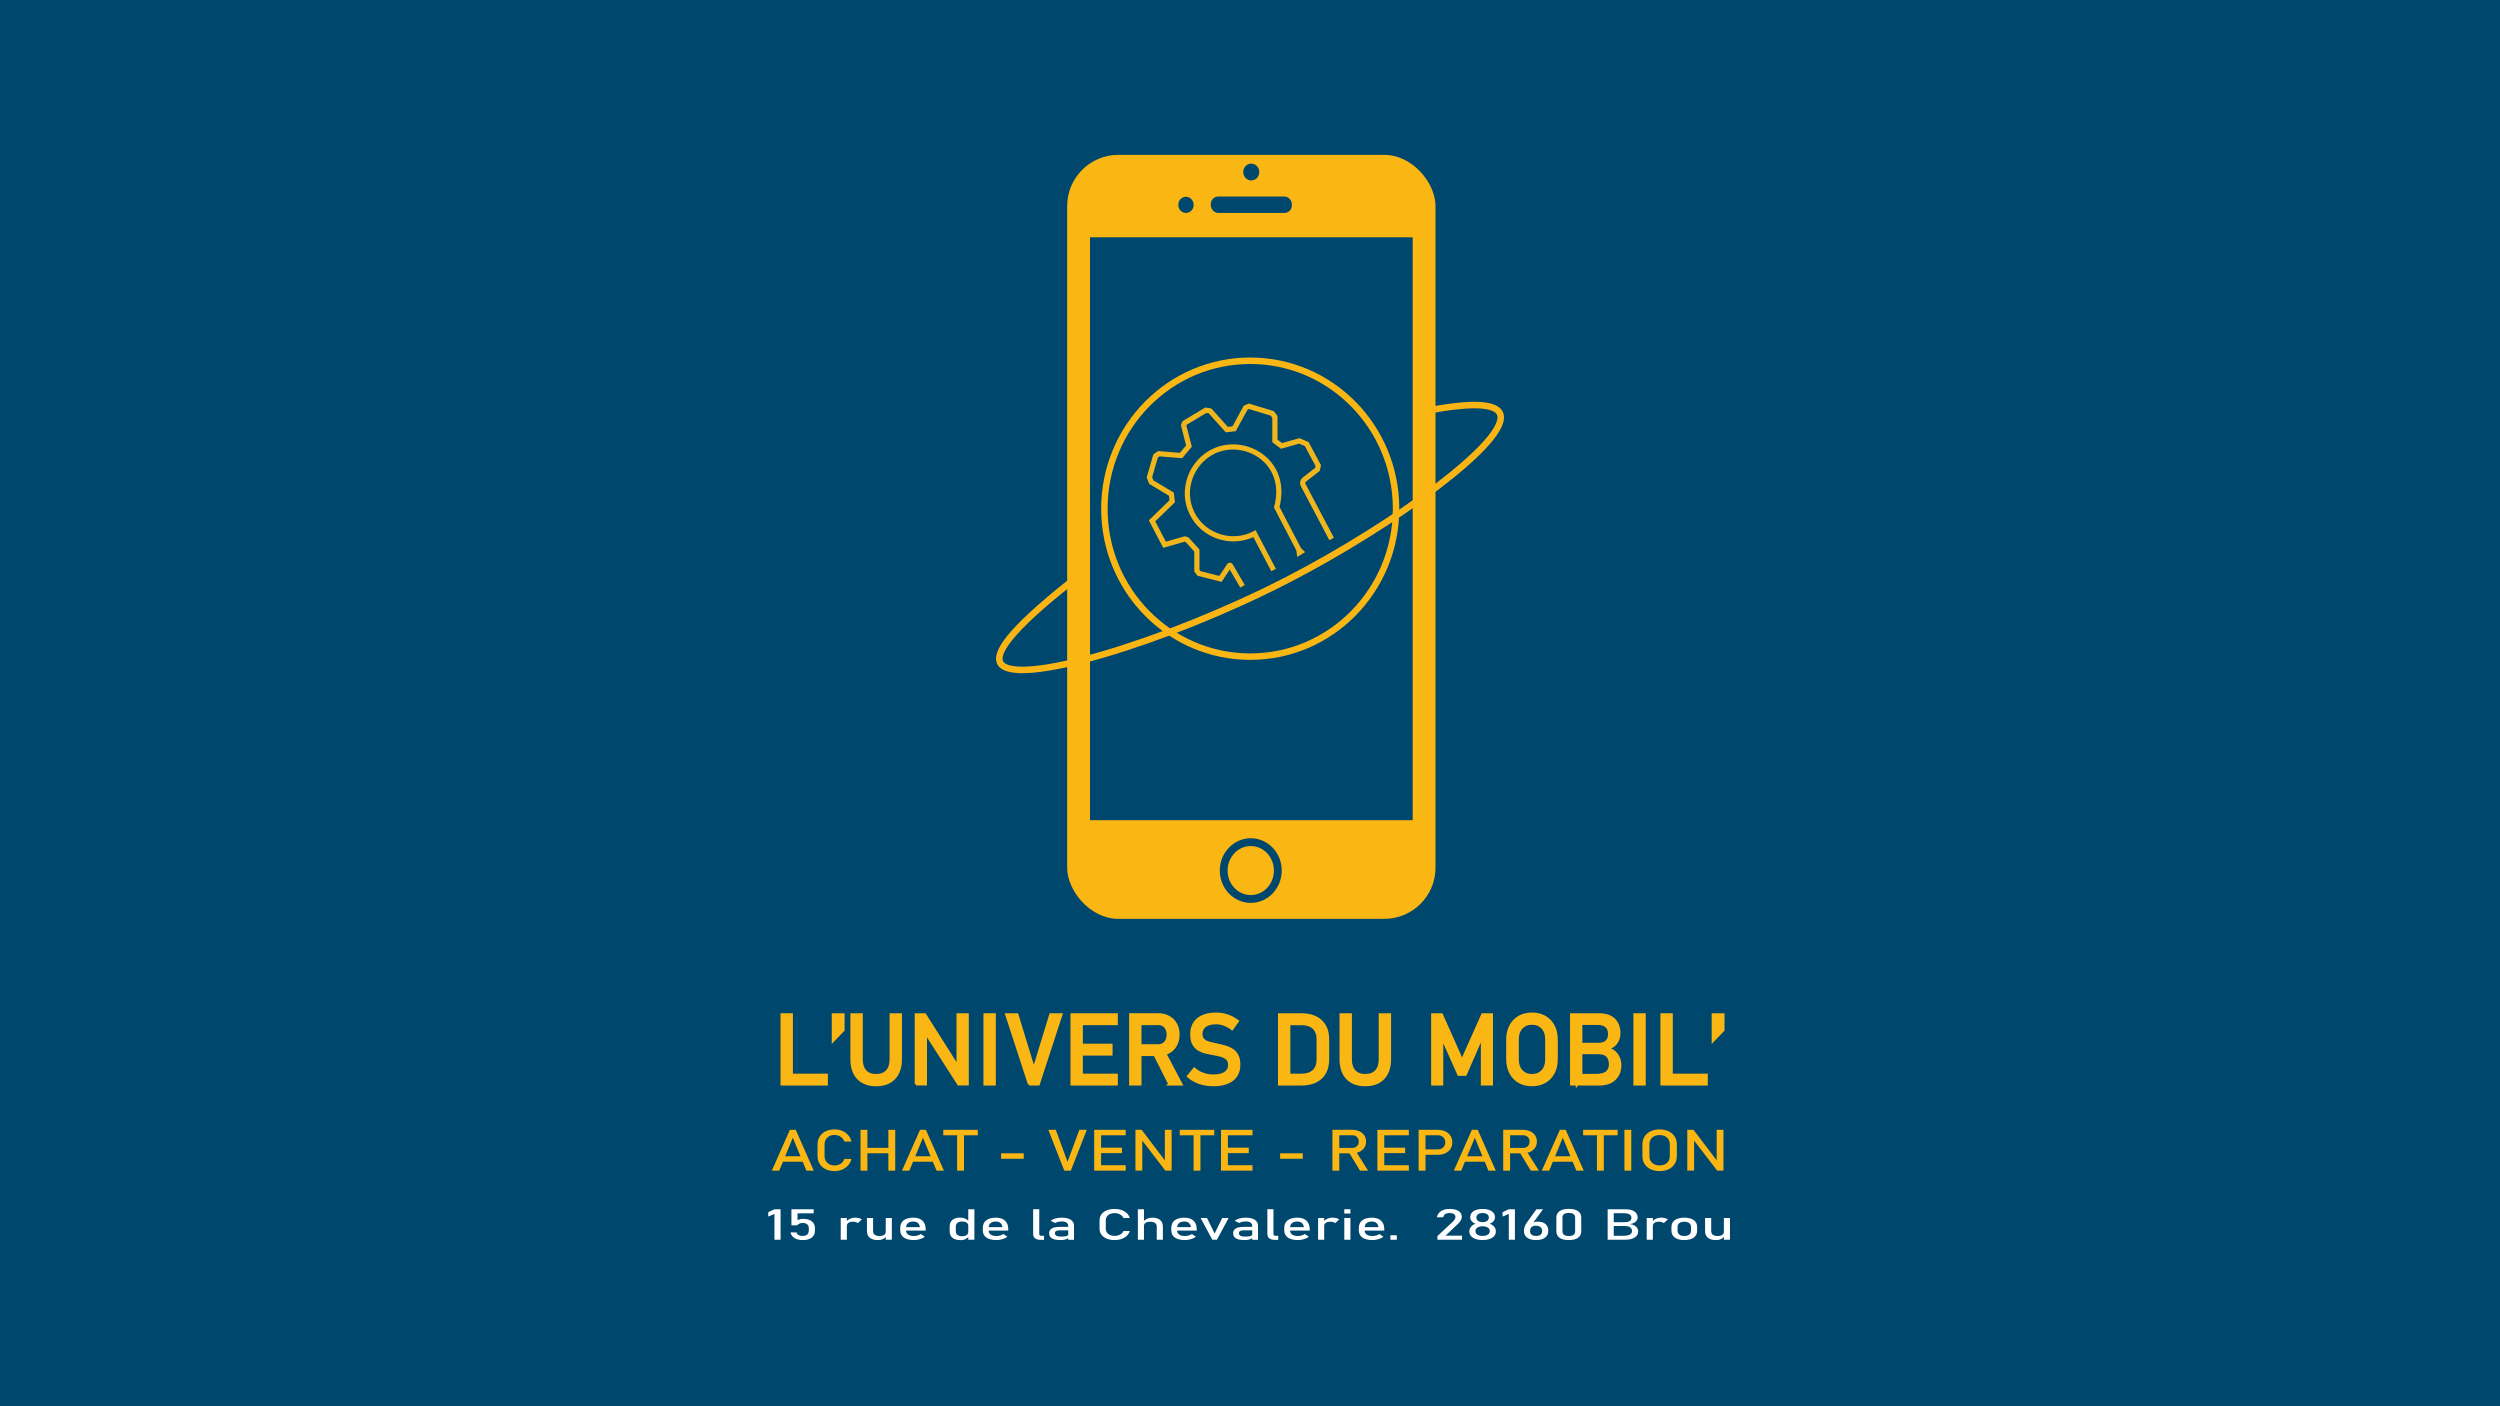 <svg xmlns="http://www.w3.org/2000/svg" id="Bleu_All_vertical" viewBox="0 0 1920 1080"><defs><style>.cls-1{stroke:#00476e;stroke-width:6px;}.cls-1,.cls-2,.cls-3,.cls-4,.cls-5{stroke-miterlimit:10;}.cls-1,.cls-2,.cls-3,.cls-5{fill:none;}.cls-6{fill:#fff;}.cls-2{stroke:#f0b61c;stroke-width:4px;}.cls-7{fill:#00476e;}.cls-3{stroke:#fab515;stroke-width:5px;}.cls-4{stroke-width:2px;}.cls-4,.cls-8{fill:#fab612;}.cls-4,.cls-5{stroke:#fab612;}.cls-5{stroke-width:4.96px;}</style></defs><rect class="cls-7" width="1920" height="1080"></rect><path class="cls-4" d="M600.44,832.7v-53.52h7.51v53.52h-7.51ZM604.19,832.7v-7.14h30.62v7.14h-30.62Z"></path><path class="cls-4" d="M639.78,799.28v-20.1h7.88v11.93l-7.88,8.17Z"></path><path class="cls-4" d="M672.87,833.25c-5.96,0-10.58-1.74-13.86-5.21-3.28-3.47-4.91-8.37-4.91-14.7v-34.16h7.51v34.41c0,3.9.98,6.92,2.94,9.05s4.74,3.2,8.32,3.2,6.4-1.07,8.37-3.2c1.98-2.13,2.96-5.15,2.96-9.05v-34.41h7.51v34.16c0,6.33-1.64,11.23-4.93,14.7-3.29,3.47-7.93,5.21-13.91,5.21Z"></path><path class="cls-4" d="M703.5,832.66v-53.48h6.81l26.17,41.37-.88.96v-42.33h7.43v53.48h-6.88l-26.1-40.74.88-.96v41.7h-7.44Z"></path><path class="cls-4" d="M763.79,779.18v53.52h-7.51v-53.52h7.51Z"></path><path class="cls-4" d="M790.43,832.7l-17.45-53.52h8.17l12.84,41.96,12.85-41.96h8.17l-17.45,53.52h-7.14Z"></path><path class="cls-4" d="M823.12,832.7v-53.52h7.51v53.52h-7.51ZM826.76,786.32v-7.14h30.73v7.14h-30.73ZM826.76,809.69v-7.14h26.68v7.14h-26.68ZM826.76,832.7v-7.14h30.73v7.14h-30.73Z"></path><path class="cls-4" d="M868.17,832.7v-53.55h7.51v53.55h-7.51ZM871.44,810.06v-7.14h18.26c2.18,0,3.94-.76,5.26-2.28,1.32-1.52,1.99-3.53,1.99-6.04s-.66-4.51-1.99-6.04c-1.33-1.52-3.08-2.28-5.26-2.28h-18.26v-7.14h17.96c3.12,0,5.84.64,8.17,1.93,2.33,1.29,4.14,3.09,5.43,5.39s1.93,5.02,1.93,8.13-.65,5.8-1.95,8.12c-1.3,2.32-3.11,4.12-5.43,5.41s-5.04,1.93-8.15,1.93h-17.96ZM898.28,832.7l-12.26-24.29,7.47-1.69,13.69,25.99h-8.91Z"></path><path class="cls-4" d="M931.92,833.25c-2.6,0-5.05-.25-7.34-.74-2.29-.49-4.44-1.23-6.44-2.21s-3.87-2.21-5.61-3.68l4.67-5.74c2.04,1.77,4.28,3.09,6.74,3.97,2.45.88,5.12,1.33,7.99,1.33,3.88,0,6.88-.72,9.02-2.17,2.13-1.45,3.2-3.47,3.2-6.07v-.04c0-2.04-.54-3.59-1.62-4.67-1.08-1.08-2.5-1.88-4.25-2.41-1.75-.53-3.67-.96-5.76-1.31-2.01-.34-4.04-.75-6.09-1.21s-3.93-1.2-5.65-2.19c-1.72-.99-3.1-2.42-4.14-4.29-1.04-1.86-1.56-4.35-1.56-7.47v-.04c0-4.98,1.66-8.84,4.97-11.58,3.31-2.74,7.99-4.1,14.02-4.1,2.87,0,5.68.46,8.43,1.38,2.75.92,5.42,2.33,8.02,4.21l-4.27,5.96c-2.04-1.52-4.07-2.65-6.09-3.39s-4.05-1.1-6.09-1.1c-3.66,0-6.5.73-8.52,2.19-2.03,1.46-3.04,3.53-3.04,6.2v.04c0,2.01.59,3.55,1.77,4.6,1.18,1.06,2.72,1.83,4.62,2.34s3.94.97,6.13,1.42c1.96.39,3.92.86,5.89,1.42,1.96.55,3.75,1.35,5.36,2.39,1.61,1.04,2.89,2.47,3.86,4.29.97,1.82,1.45,4.18,1.45,7.1v.07c0,4.93-1.72,8.75-5.15,11.45-3.44,2.7-8.27,4.05-14.5,4.05Z"></path><path class="cls-4" d="M982.49,832.7v-53.52h7.51v53.52h-7.51ZM987.57,832.7v-7.14h12.11c3.95,0,7.01-1.02,9.18-3.07s3.26-4.94,3.26-8.67v-15.75c0-3.73-1.08-6.62-3.26-8.67s-5.23-3.07-9.18-3.07h-12.11v-7.14h11.89c6.48,0,11.49,1.67,15.04,5.02s5.32,8.07,5.32,14.15v15.17c0,4.05-.8,7.5-2.39,10.36-1.6,2.86-3.91,5.04-6.96,6.55s-6.72,2.26-11.04,2.26h-11.85Z"></path><path class="cls-4" d="M1048.52,833.25c-5.96,0-10.58-1.74-13.86-5.21-3.28-3.47-4.91-8.37-4.91-14.7v-34.16h7.51v34.41c0,3.9.98,6.92,2.94,9.05s4.74,3.2,8.32,3.2,6.4-1.07,8.37-3.2c1.97-2.13,2.96-5.15,2.96-9.05v-34.41h7.51v34.16c0,6.33-1.64,11.23-4.93,14.7-3.29,3.47-7.93,5.21-13.91,5.21Z"></path><path class="cls-4" d="M1122.87,814.51l15.72-35.33h7.03v53.52h-7.33v-40.08l.37,2.36-13.18,30.29h-5.23l-13.18-29.56.37-3.09v40.08h-7.32v-53.52h7.03l15.72,35.33Z"></path><path class="cls-4" d="M1176.57,833.25c-3.78,0-7.08-.82-9.9-2.45-2.82-1.63-5.01-3.93-6.57-6.9-1.56-2.97-2.34-6.43-2.34-10.38v-15.17c0-3.97.78-7.44,2.34-10.4,1.56-2.96,3.75-5.25,6.57-6.88,2.82-1.63,6.12-2.45,9.9-2.45s7.08.82,9.9,2.45c2.82,1.63,5.01,3.93,6.57,6.88,1.56,2.96,2.34,6.42,2.34,10.4v15.17c0,3.95-.78,7.41-2.34,10.38-1.56,2.97-3.75,5.27-6.57,6.9-2.82,1.63-6.12,2.45-9.9,2.45ZM1176.57,825.85c3.36,0,6.05-1.1,8.08-3.31,2.02-2.21,3.04-5.13,3.04-8.76v-15.68c0-3.66-1.01-6.58-3.04-8.78s-4.72-3.29-8.08-3.29-6.02,1.1-8.06,3.29c-2.04,2.2-3.05,5.12-3.05,8.78v15.68c0,3.63,1.02,6.55,3.05,8.76,2.04,2.21,4.72,3.31,8.06,3.31Z"></path><path class="cls-4" d="M1206.79,832.7v-53.52h7.47v53.52h-7.47ZM1211.2,832.7v-6.96h14.5c3.97,0,6.79-.76,8.45-2.28,1.66-1.52,2.49-3.52,2.49-6v-.11c0-2.65-.71-4.77-2.12-6.35s-3.74-2.37-6.97-2.37h-16.34v-6.77h16.34c2.77,0,4.86-.66,6.28-1.97s2.12-3.23,2.12-5.76c0-2.67-.79-4.67-2.36-6s-3.93-1.99-7.07-1.99h-15.31v-6.96h16.67c5.28,0,9.2,1.31,11.78,3.94,2.58,2.63,3.87,6.15,3.87,10.56,0,2.67-.79,5.12-2.36,7.34s-4.04,3.64-7.4,4.25c3.31.49,5.88,1.95,7.71,4.38,1.83,2.43,2.74,5.21,2.74,8.36v.11c0,4.37-1.41,7.89-4.23,10.56s-6.65,4.01-11.48,4.01h-17.3Z"></path><path class="cls-4" d="M1262.95,779.18v53.52h-7.51v-53.52h7.51Z"></path><path class="cls-4" d="M1276.2,832.7v-53.52h7.51v53.52h-7.51ZM1279.96,832.7v-7.14h30.62v7.14h-30.62Z"></path><path class="cls-4" d="M1315.55,799.28v-20.1h7.88v11.93l-7.88,8.17Z"></path><rect class="cls-8" x="819.58" y="118.95" width="282.89" height="586.72" rx="39.28" ry="39.28"></rect><rect class="cls-7" x="837.12" y="182.25" width="247.82" height="447.66"></rect><ellipse class="cls-1" cx="960.58" cy="668.59" rx="20.78" ry="21.83"></ellipse><ellipse class="cls-7" cx="960.96" cy="132.13" rx="6.15" ry="6.46"></ellipse><ellipse class="cls-7" cx="910.82" cy="157.33" rx="5.91" ry="6.21"></ellipse><rect class="cls-7" x="929.92" y="150.93" width="62.22" height="12.6" rx="5.67" ry="5.67"></rect><ellipse class="cls-5" cx="960.17" cy="390.68" rx="112" ry="113.62"></ellipse><path class="cls-2" d="M1022.7,413.95c-7.29-13.84-14.59-27.67-21.88-41.51-.73-1.39-.37-3.11.88-4.08,3.36-2.62,6.72-5.25,10.08-7.87l.63-2.97c-2.95-5.49-5.89-10.98-8.84-16.47l-5.71-2.43c-4.56,1.28-9.11,2.56-13.67,3.84l-5.06-3.83v-18.42c-.69-.93-1.33-1.8-2.02-2.73l-17.92-5.45-2.52,1.03c-2.95,5.41-5.9,10.82-8.85,16.22-2.38.28-3.25.38-5.63.66-4.3-4.8-8.61-9.6-12.91-14.4l-3.2-.48c-5.44,3.26-10.87,6.52-16.31,9.79l-.74,1.8c1.37,5.31,2.74,10.63,4.11,15.94l-6.11,7.25c-5.67-.46-11.35-.92-17.02-1.38l-2.52,1.74c-1.58,5.46-3.16,10.93-4.74,16.39l1.44,3.68c5.15,3.09,10.31,6.19,15.46,9.28.26,2.25.37,3.18.63,5.42-5.17,5.01-10.33,10.03-15.5,15.04h0c3.19,6.12,6.39,12.25,9.58,18.37,5.19-1.48,10.38-2.97,15.57-4.45l1.64.47c2.55,2.8,5.1,5.61,7.64,8.41v15.51c.56.73,1.05,1.36,1.62,2.08,5.49,1.4,10.97,2.81,16.46,4.21l6.87-10.29c.19-.29.62-.27.79.02,3.11,5.32,6.22,10.64,9.33,15.95"></path><path class="cls-2" d="M978.11,437.78c-4.88-9.3-9.76-18.61-14.64-27.91-17.47,9.07-39.3,1.92-48-15.66-8.92-18.01-.39-39.56,16.68-47.66,15.73-7.46,34.96-1.72,44.26,11.91,9.14,13.41,4.76,28.74,4.09,30.98,5.67,10.89,11.35,21.79,17.02,32.68l.32,2.3c.43-.26.85-.51,1.28-.77-.53-.51-1.06-1.02-1.6-1.53"></path><path class="cls-3" d="M822.79,446.63c-49.77,39.36-58.16,55.39-54.64,62.3,10.04,19.69,126.84-15.26,220.6-63.57,81.69-42.1,172.48-108.04,163.15-127.91-4.58-9.76-32.41-6.42-54.38-2.3"></path><path class="cls-8" d="M592.76,899.06l13.87-31.35h4.5l13.87,31.35h-5.69l-10.43-25.29-10.43,25.29h-5.69ZM599.15,892.19v-4.18h19.79v4.18h-19.79Z"></path><path class="cls-8" d="M640.94,899.39c-2.62,0-4.92-.49-6.88-1.46-1.97-.97-3.49-2.33-4.58-4.09-1.09-1.75-1.63-3.8-1.63-6.15v-8.6c0-2.36.54-4.41,1.63-6.17,1.09-1.75,2.61-3.12,4.58-4.09,1.97-.97,4.26-1.46,6.88-1.46,2.17,0,4.16.39,5.96,1.16s3.31,1.86,4.53,3.26c1.22,1.39,2.04,3.03,2.47,4.89h-5.41c-.33-1.01-.88-1.89-1.64-2.64s-1.67-1.34-2.7-1.76c-1.04-.42-2.1-.63-3.21-.63-2.31,0-4.17.68-5.58,2.04-1.41,1.36-2.11,3.15-2.11,5.38v8.6c0,2.23.7,4.02,2.11,5.37,1.41,1.35,3.26,2.03,5.58,2.03,1.64,0,3.18-.43,4.63-1.29,1.45-.86,2.42-2.11,2.92-3.73h5.41c-.43,1.87-1.26,3.5-2.48,4.89s-2.73,2.48-4.53,3.26c-1.79.78-3.78,1.16-5.95,1.16Z"></path><path class="cls-8" d="M660.88,899.06v-31.35h5.28v31.35h-5.28ZM664.17,885.72v-4.18h20.88v4.18h-20.88ZM682.26,899.06v-31.35h5.28v31.35h-5.28Z"></path><path class="cls-8" d="M692.71,899.06l13.87-31.35h4.5l13.87,31.35h-5.69l-10.43-25.29-10.43,25.29h-5.69ZM699.1,892.19v-4.18h19.79v4.18h-19.79Z"></path><path class="cls-8" d="M724.43,871.9v-4.18h26.55v4.18h-26.55ZM735.07,899.06v-28.79h5.28v28.79h-5.28Z"></path><path class="cls-8" d="M768.83,885.74h17.39v4.18h-17.39v-4.18Z"></path><path class="cls-8" d="M817.38,899.06l-12.27-31.35h5.74l9.03,24.58,9.03-24.58h5.75l-12.26,31.35h-5.02Z"></path><path class="cls-8" d="M840.35,899.06v-31.35h5.28v31.35h-5.28ZM842.92,871.9v-4.18h21.61v4.18h-21.61ZM842.92,885.59v-4.18h18.76v4.18h-18.76ZM842.92,899.06v-4.18h21.61v4.18h-21.61Z"></path><path class="cls-8" d="M872.02,899.04v-31.33h4.79l18.4,24.24-.62.56v-24.8h5.23v31.33h-4.84l-18.34-23.87.62-.56v24.43h-5.23Z"></path><path class="cls-8" d="M906.02,871.9v-4.18h26.55v4.18h-26.55ZM916.66,899.06v-28.79h5.28v28.79h-5.28Z"></path><path class="cls-8" d="M937.75,899.06v-31.35h5.28v31.35h-5.28ZM940.31,871.9v-4.18h21.61v4.18h-21.61ZM940.31,885.59v-4.18h18.76v4.18h-18.76ZM940.31,899.06v-4.18h21.61v4.18h-21.61Z"></path><path class="cls-8" d="M983.13,885.74h17.39v4.18h-17.39v-4.18Z"></path><path class="cls-8" d="M1023.29,899.06v-31.37h5.28v31.37h-5.28ZM1025.59,885.8v-4.18h12.83c1.54,0,2.77-.45,3.7-1.34.93-.89,1.4-2.07,1.4-3.54s-.46-2.64-1.4-3.54c-.93-.89-2.17-1.34-3.7-1.34h-12.83v-4.18h12.63c2.19,0,4.11.38,5.75,1.13,1.64.75,2.91,1.81,3.82,3.16.9,1.35,1.36,2.94,1.36,4.76s-.46,3.4-1.37,4.75-2.19,2.42-3.82,3.17c-1.63.75-3.54,1.13-5.73,1.13h-12.63ZM1044.46,899.06l-8.62-14.23,5.25-.99,9.62,15.22h-6.26Z"></path><path class="cls-8" d="M1057.83,899.06v-31.35h5.28v31.35h-5.28ZM1060.39,871.9v-4.18h21.61v4.18h-21.61ZM1060.39,885.59v-4.18h18.76v4.18h-18.76ZM1060.39,899.06v-4.18h21.61v4.18h-21.61Z"></path><path class="cls-8" d="M1089.5,899.06v-31.35h5.28v31.35h-5.28ZM1092.22,886.9v-4.18h12.03c1.72,0,3.11-.5,4.15-1.49,1.04-.99,1.56-2.29,1.56-3.9s-.52-2.95-1.56-3.95c-1.04-.99-2.43-1.49-4.15-1.49h-12.03v-4.18h11.85c2.28,0,4.26.4,5.95,1.2,1.69.8,3,1.92,3.95,3.35.94,1.44,1.41,3.13,1.41,5.07s-.47,3.61-1.41,5.05c-.94,1.44-2.26,2.55-3.95,3.34-1.69.79-3.68,1.19-5.95,1.19h-11.85Z"></path><path class="cls-8" d="M1116.54,899.06l13.87-31.35h4.5l13.87,31.35h-5.69l-10.43-25.29-10.43,25.29h-5.69ZM1122.93,892.19v-4.18h19.79v4.18h-19.79Z"></path><path class="cls-8" d="M1154.47,899.06v-31.37h5.28v31.37h-5.28ZM1156.78,885.8v-4.18h12.83c1.54,0,2.77-.45,3.7-1.34.93-.89,1.4-2.07,1.4-3.54s-.46-2.64-1.4-3.54c-.93-.89-2.17-1.34-3.7-1.34h-12.83v-4.18h12.63c2.19,0,4.11.38,5.75,1.13,1.64.75,2.91,1.81,3.82,3.16.9,1.35,1.36,2.94,1.36,4.76s-.46,3.4-1.37,4.75-2.19,2.42-3.82,3.17c-1.63.75-3.54,1.13-5.73,1.13h-12.63ZM1175.64,899.06l-8.62-14.23,5.25-.99,9.62,15.22h-6.26Z"></path><path class="cls-8" d="M1184.1,899.06l13.87-31.35h4.5l13.87,31.35h-5.69l-10.43-25.29-10.43,25.29h-5.69ZM1190.49,892.19v-4.18h19.79v4.18h-19.79Z"></path><path class="cls-8" d="M1215.82,871.9v-4.18h26.55v4.18h-26.55ZM1226.46,899.06v-28.79h5.28v28.79h-5.28Z"></path><path class="cls-8" d="M1252.83,867.71v31.35h-5.28v-31.35h5.28Z"></path><path class="cls-8" d="M1274.59,899.39c-2.66,0-4.98-.48-6.96-1.43s-3.52-2.3-4.62-4.04-1.64-3.77-1.64-6.08v-8.88c0-2.33.55-4.36,1.64-6.09s2.63-3.08,4.62-4.03,4.3-1.43,6.96-1.43,4.98.48,6.96,1.43c1.98.96,3.52,2.3,4.62,4.03s1.64,3.76,1.64,6.09v8.88c0,2.31-.55,4.34-1.64,6.08s-2.63,3.09-4.62,4.04c-1.98.96-4.3,1.43-6.96,1.43ZM1274.59,895.05c2.36,0,4.26-.65,5.68-1.94,1.42-1.29,2.13-3,2.13-5.13v-9.19c0-2.14-.71-3.86-2.13-5.14-1.42-1.29-3.32-1.93-5.68-1.93s-4.24.64-5.67,1.93-2.15,3-2.15,5.14v9.19c0,2.13.71,3.84,2.15,5.13s3.32,1.94,5.67,1.94Z"></path><path class="cls-8" d="M1295.83,899.04v-31.33h4.79l18.4,24.24-.62.56v-24.8h5.23v31.33h-4.84l-18.34-23.87.62-.56v24.43h-5.23Z"></path><path class="cls-6" d="M599.48,928.7v23.43h-4.7v-19.85l-4.77,2.05v-3.4l4.77-2.22h4.7Z"></path><path class="cls-6" d="M616.44,952.37c-2.55,0-4.64-.51-6.28-1.54-1.63-1.03-2.66-2.47-3.08-4.34v-.02h4.7v.02c.17.86.66,1.53,1.47,2.01.81.48,1.87.72,3.18.72,1.51,0,2.67-.35,3.49-1.06.82-.7,1.23-1.69,1.23-2.97v-1.96c0-1.28-.41-2.27-1.23-2.96s-1.99-1.05-3.49-1.05c-.81,0-1.6.16-2.35.48-.75.32-1.41.77-1.98,1.35h-4.29v-12.34h17.07v3.13h-12.37v5.27c.58-.33,1.24-.59,1.96-.77.72-.18,1.46-.27,2.21-.27,2.92,0,5.18.63,6.77,1.88,1.6,1.25,2.4,3.02,2.4,5.29v1.96c0,2.29-.82,4.06-2.46,5.31-1.64,1.25-3.96,1.88-6.96,1.88Z"></path><path class="cls-6" d="M645.68,952.13v-16.73h4.7v16.73h-4.7ZM658.84,939.36c-.42-.35-.94-.62-1.57-.81s-1.36-.27-2.19-.27c-1.49,0-2.65.29-3.47.86-.82.58-1.23,1.37-1.23,2.39l-.48-3.22c.72-.99,1.67-1.76,2.85-2.32,1.18-.56,2.47-.84,3.88-.84,1.09,0,2.08.11,2.96.33.88.22,1.66.54,2.32.97l-3.06,2.9Z"></path><path class="cls-6" d="M670.52,935.4v10.17c0,1.17.43,2.08,1.28,2.72.85.64,2.05.96,3.61.96s2.75-.29,3.58-.86c.84-.58,1.26-1.38,1.26-2.43l.32,3.5c-.43.75-1.18,1.43-2.26,2.02-1.08.6-2.48.89-4.22.89-2.64,0-4.68-.59-6.12-1.78-1.44-1.19-2.16-2.86-2.16-5.02v-10.17h4.7ZM680.25,952.13v-16.73h4.68v16.73h-4.68Z"></path><path class="cls-6" d="M701.86,952.37c-3.33,0-5.91-.65-7.74-1.95s-2.74-3.15-2.74-5.54v-1.89c0-2.49.88-4.42,2.64-5.78s4.24-2.05,7.43-2.05c3.01,0,5.34.77,6.99,2.32,1.65,1.55,2.48,3.72,2.48,6.51v1.1h-16.13v-2.64h11.66c-.14-1.35-.64-2.41-1.51-3.17s-2.03-1.14-3.49-1.14c-1.77,0-3.14.41-4.12,1.22s-1.47,1.97-1.47,3.46v2.13c0,1.39.53,2.45,1.58,3.19s2.53,1.11,4.44,1.11c.95,0,1.9-.13,2.83-.4.94-.27,1.77-.64,2.51-1.13l3.09,2.16c-1.18.79-2.51,1.41-3.99,1.84-1.47.44-2.96.65-4.45.65Z"></path><path class="cls-6" d="M737.62,952.42c-2.64,0-4.68-.59-6.12-1.78-1.44-1.19-2.15-2.86-2.15-5.02v-3.69c0-2.17.7-3.85,2.11-5.04,1.41-1.19,3.38-1.78,5.93-1.78,1.41,0,2.71.26,3.88.77,1.18.52,2.12,1.24,2.85,2.18l-.48,3.42c0-.71-.18-1.32-.55-1.82-.37-.5-.9-.89-1.6-1.15-.7-.26-1.55-.39-2.54-.39-1.55,0-2.75.34-3.61,1.01-.85.68-1.28,1.63-1.28,2.85v3.64c0,1.21.43,2.15,1.28,2.81.85.66,2.05.99,3.61.99,1,0,1.85-.14,2.54-.41.7-.27,1.23-.67,1.6-1.18.37-.52.55-1.13.55-1.85l.32,3.53c-.43.75-1.17,1.43-2.22,2.02-1.05.6-2.42.89-4.11.89ZM743.63,952.13v-23.43h4.7v23.43h-4.7Z"></path><path class="cls-6" d="M765.27,952.37c-3.33,0-5.91-.65-7.74-1.95s-2.74-3.15-2.74-5.54v-1.89c0-2.49.88-4.42,2.64-5.78,1.76-1.36,4.24-2.05,7.43-2.05,3.01,0,5.34.77,6.99,2.32s2.48,3.72,2.48,6.51v1.1h-16.13v-2.64h11.66c-.14-1.35-.64-2.41-1.51-3.17-.87-.76-2.03-1.14-3.49-1.14-1.77,0-3.14.41-4.12,1.22-.98.82-1.47,1.97-1.47,3.46v2.13c0,1.39.53,2.45,1.58,3.19,1.05.74,2.53,1.11,4.44,1.11.95,0,1.9-.13,2.83-.4.94-.27,1.77-.64,2.51-1.13l3.09,2.16c-1.18.79-2.51,1.41-3.99,1.84-1.47.44-2.96.65-4.45.65Z"></path><path class="cls-6" d="M798.15,928.7v19.11c0,.4.13.71.38.93s.61.34,1.07.34h2.21v3.12h-2.76c-1.77,0-3.14-.39-4.12-1.16-.98-.77-1.48-1.86-1.48-3.27v-19.08h4.7Z"></path><path class="cls-6" d="M814.54,952.37c-2.93,0-5.13-.42-6.6-1.27-1.47-.85-2.2-2.15-2.2-3.9s.67-2.91,2.02-3.73c1.34-.82,3.36-1.23,6.05-1.23h6.8l.32,2.64h-7.1c-1.21,0-2.13.19-2.74.57-.62.38-.92.96-.92,1.75,0,.85.41,1.48,1.22,1.89s2.04.61,3.66.61c1.78,0,3.12-.13,4.01-.4.89-.27,1.34-.69,1.34-1.26l.48,2.35c-.42.45-.93.82-1.54,1.11-.61.29-1.32.51-2.11.65-.79.14-1.69.22-2.69.22ZM820.39,952.13v-10.6c0-1.1-.42-1.95-1.26-2.55-.84-.61-2.02-.91-3.56-.91-.94,0-1.86.1-2.78.3-.91.2-1.73.49-2.46.86l-3.43-1.64c.91-.76,2.1-1.36,3.58-1.78,1.48-.42,3.13-.64,4.94-.64,3,0,5.32.54,6.96,1.63,1.64,1.08,2.47,2.62,2.47,4.59v10.75h-4.47Z"></path><path class="cls-6" d="M856.1,952.37c-2.34,0-4.38-.36-6.13-1.09-1.75-.73-3.11-1.74-4.08-3.05s-1.45-2.84-1.45-4.59v-6.43c0-1.76.48-3.3,1.45-4.61s2.33-2.33,4.08-3.05c1.75-.72,3.79-1.09,6.13-1.09,1.94,0,3.71.29,5.31.87s2.95,1.39,4.03,2.43c1.08,1.04,1.82,2.26,2.2,3.66h-4.82c-.29-.75-.78-1.41-1.46-1.97-.68-.56-1.49-1-2.41-1.31s-1.88-.47-2.86-.47c-2.06,0-3.71.51-4.97,1.52-1.25,1.02-1.88,2.36-1.88,4.02v6.43c0,1.67.63,3,1.88,4.01s2.91,1.51,4.97,1.51c1.46,0,2.83-.32,4.12-.97,1.29-.64,2.16-1.57,2.6-2.79h4.82c-.38,1.4-1.12,2.62-2.21,3.66-1.09,1.04-2.44,1.85-4.03,2.43s-3.36.87-5.3.87Z"></path><path class="cls-6" d="M873.87,952.13v-23.43h4.7v23.43h-4.7ZM888.38,952.13v-10.13c0-1.18-.43-2.1-1.3-2.74-.87-.64-2.1-.97-3.7-.97s-2.72.28-3.56.84c-.84.56-1.26,1.35-1.26,2.37l-.48-3.22c.74-.99,1.7-1.75,2.89-2.3,1.19-.54,2.51-.81,3.95-.81,2.6,0,4.6.59,6.03,1.78,1.42,1.19,2.13,2.87,2.13,5.04v10.15h-4.7Z"></path><path class="cls-6" d="M910.02,952.37c-3.33,0-5.91-.65-7.74-1.95s-2.74-3.15-2.74-5.54v-1.89c0-2.49.88-4.42,2.64-5.78,1.76-1.36,4.24-2.05,7.43-2.05,3.01,0,5.34.77,6.99,2.32,1.65,1.55,2.48,3.72,2.48,6.51v1.1h-16.13v-2.64h11.66c-.14-1.35-.64-2.41-1.51-3.17-.87-.76-2.03-1.14-3.49-1.14-1.77,0-3.14.41-4.12,1.22s-1.47,1.97-1.47,3.46v2.13c0,1.39.53,2.45,1.58,3.19s2.53,1.11,4.44,1.11c.95,0,1.9-.13,2.83-.4.94-.27,1.78-.64,2.51-1.13l3.09,2.16c-1.18.79-2.51,1.41-3.99,1.84-1.47.44-2.96.65-4.45.65Z"></path><path class="cls-6" d="M932.83,947.34l5.85-11.94h4.91l-8.99,16.73h-3.55l-8.99-16.73h4.91l5.85,11.94Z"></path><path class="cls-6" d="M955.85,952.37c-2.94,0-5.13-.42-6.6-1.27-1.47-.85-2.2-2.15-2.2-3.9s.67-2.91,2.02-3.73c1.34-.82,3.36-1.23,6.05-1.23h6.8l.32,2.64h-7.1c-1.21,0-2.13.19-2.74.57-.62.38-.92.96-.92,1.75,0,.85.41,1.48,1.22,1.89s2.04.61,3.66.61c1.78,0,3.12-.13,4.01-.4s1.34-.69,1.34-1.26l.48,2.35c-.41.45-.93.82-1.54,1.11-.61.29-1.32.51-2.11.65-.79.14-1.69.22-2.68.22ZM961.71,952.13v-10.6c0-1.1-.42-1.95-1.26-2.55-.84-.61-2.02-.91-3.56-.91-.94,0-1.86.1-2.78.3-.91.2-1.73.49-2.46.86l-3.43-1.64c.91-.76,2.1-1.36,3.58-1.78,1.48-.42,3.13-.64,4.94-.64,2.99,0,5.31.54,6.96,1.63,1.64,1.08,2.46,2.62,2.46,4.59v10.75h-4.47Z"></path><path class="cls-6" d="M978.02,928.7v19.11c0,.4.12.71.38.93s.61.34,1.07.34h2.21v3.12h-2.76c-1.77,0-3.14-.39-4.12-1.16-.98-.77-1.47-1.86-1.47-3.27v-19.08h4.7Z"></path><path class="cls-6" d="M996.78,952.37c-3.33,0-5.91-.65-7.74-1.95s-2.74-3.15-2.74-5.54v-1.89c0-2.49.88-4.42,2.64-5.78,1.76-1.36,4.23-2.05,7.43-2.05,3.01,0,5.34.77,6.99,2.32,1.65,1.55,2.48,3.72,2.48,6.51v1.1h-16.13v-2.64h11.66c-.14-1.35-.64-2.41-1.51-3.17-.87-.76-2.03-1.14-3.49-1.14-1.77,0-3.14.41-4.12,1.22-.98.82-1.47,1.97-1.47,3.46v2.13c0,1.39.53,2.45,1.58,3.19,1.05.74,2.53,1.11,4.44,1.11.95,0,1.9-.13,2.83-.4s1.77-.64,2.51-1.13l3.09,2.16c-1.18.79-2.51,1.41-3.99,1.84-1.47.44-2.96.65-4.45.65Z"></path><path class="cls-6" d="M1012.28,952.13v-16.73h4.7v16.73h-4.7ZM1025.44,939.36c-.42-.35-.94-.62-1.57-.81-.63-.18-1.36-.27-2.19-.27-1.49,0-2.65.29-3.47.86-.82.58-1.23,1.37-1.23,2.39l-.48-3.22c.72-.99,1.67-1.76,2.85-2.32,1.18-.56,2.47-.84,3.88-.84,1.09,0,2.08.11,2.96.33.88.22,1.66.54,2.32.97l-3.06,2.9Z"></path><path class="cls-6" d="M1032.42,931.98v-3.29h4.7v3.29h-4.7ZM1032.42,952.13v-16.73h4.7v16.73h-4.7Z"></path><path class="cls-6" d="M1054.06,952.37c-3.33,0-5.91-.65-7.74-1.95s-2.74-3.15-2.74-5.54v-1.89c0-2.49.88-4.42,2.64-5.78,1.76-1.36,4.24-2.05,7.43-2.05,3.01,0,5.34.77,6.99,2.32,1.65,1.55,2.48,3.72,2.48,6.51v1.1h-16.13v-2.64h11.66c-.14-1.35-.64-2.41-1.51-3.17-.87-.76-2.03-1.14-3.49-1.14-1.77,0-3.14.41-4.12,1.22s-1.47,1.97-1.47,3.46v2.13c0,1.39.53,2.45,1.58,3.19s2.53,1.11,4.44,1.11c.95,0,1.9-.13,2.83-.4.94-.27,1.78-.64,2.51-1.13l3.09,2.16c-1.18.79-2.51,1.41-3.99,1.84-1.47.44-2.96.65-4.45.65Z"></path><path class="cls-6" d="M1067.84,952.13v-3.45h4.93v3.45h-4.93Z"></path><path class="cls-6" d="M1103.94,952.13v-2.85l11.68-10.89c.68-.62,1.2-1.27,1.58-1.93s.56-1.29.56-1.89v-.03c0-.93-.39-1.66-1.17-2.18s-1.9-.77-3.34-.77c-1.35,0-2.45.28-3.31.85-.85.56-1.37,1.36-1.55,2.39v.02h-4.86v-.02c.42-2.02,1.47-3.58,3.16-4.7,1.69-1.11,3.86-1.67,6.52-1.67,3.01,0,5.34.53,6.98,1.59s2.46,2.57,2.46,4.51v.02c0,.83-.25,1.69-.74,2.6-.49.91-1.18,1.78-2.05,2.6l-9.7,9.22h12.67v3.13h-18.89Z"></path><path class="cls-6" d="M1138.64,952.37c-2.04,0-3.82-.27-5.35-.81-1.52-.54-2.7-1.29-3.55-2.27-.84-.98-1.27-2.12-1.27-3.43v-.39c0-1.17.42-2.27,1.26-3.3.84-1.03,1.96-1.81,3.35-2.34-1.17-.45-2.11-1.1-2.83-1.96-.72-.85-1.08-1.75-1.08-2.7v-.56c0-1.86.87-3.35,2.59-4.47,1.73-1.12,4.02-1.68,6.88-1.68s5.15.56,6.88,1.68c1.73,1.12,2.59,2.61,2.59,4.47v.56c0,.97-.37,1.88-1.09,2.72-.73.85-1.7,1.49-2.89,1.93,1.41.53,2.55,1.31,3.4,2.34.85,1.03,1.28,2.13,1.28,3.3v.39c0,1.31-.42,2.45-1.27,3.43-.85.98-2.03,1.74-3.55,2.27-1.52.54-3.3.81-5.35.81ZM1138.64,949.21c1.64,0,2.97-.33,3.97-.99,1.01-.66,1.51-1.53,1.51-2.6v-.23c0-1.08-.5-1.96-1.51-2.62-1.01-.66-2.33-.99-3.97-.99s-2.97.33-3.97.99c-1.01.66-1.51,1.54-1.51,2.63v.24c0,1.07.5,1.94,1.51,2.59,1.01.65,2.33.98,3.97.98ZM1138.64,938.62c1.43,0,2.58-.32,3.46-.95.88-.63,1.31-1.47,1.31-2.51v-.23c0-1-.44-1.8-1.31-2.41-.88-.61-2.03-.91-3.46-.91s-2.58.3-3.46.91c-.88.61-1.31,1.42-1.31,2.42v.24c0,1.03.44,1.86,1.31,2.49.88.63,2.03.94,3.46.94Z"></path><path class="cls-6" d="M1163.46,928.7v23.43h-4.7v-19.85l-4.77,2.05v-3.4l4.77-2.22h4.7Z"></path><path class="cls-6" d="M1179.71,952.37c-2.96,0-5.26-.62-6.89-1.85-1.63-1.24-2.44-2.98-2.44-5.22v-.02c0-1.01.2-2.08.6-3.21.4-1.13.97-2.23,1.73-3.28l7.28-10.09h5.07l-8.55,11.68.02-.58c.8-1.06,2.22-1.6,4.26-1.6,2.63,0,4.66.61,6.11,1.83,1.44,1.22,2.17,2.94,2.17,5.16v.02c0,2.27-.81,4.03-2.44,5.28-1.63,1.25-3.93,1.88-6.91,1.88ZM1179.71,949.21c1.51,0,2.66-.32,3.46-.97.8-.64,1.2-1.56,1.2-2.76v-.02c0-1.31-.42-2.32-1.27-3.04-.84-.71-2.05-1.07-3.62-1.07-1.4,0-2.48.36-3.25,1.08-.77.72-1.15,1.73-1.15,3.04v.02c0,1.19.4,2.11,1.21,2.75.81.64,1.95.96,3.42.96Z"></path><path class="cls-6" d="M1204.84,952.37c-3.2,0-5.59-.6-7.18-1.8-1.59-1.2-2.38-2.82-2.38-4.86v-10.65c0-2.07.81-3.7,2.42-4.88s3.99-1.77,7.14-1.77,5.55.59,7.15,1.76c1.61,1.18,2.41,2.81,2.41,4.89v10.65c0,2.07-.8,3.7-2.41,4.88-1.6,1.18-3.99,1.77-7.15,1.77ZM1204.84,949.24c1.72,0,2.96-.31,3.72-.94.76-.63,1.14-1.49,1.14-2.59v-10.65c0-1.11-.38-1.97-1.14-2.59-.76-.62-2-.93-3.72-.93s-2.96.31-3.72.93-1.14,1.49-1.14,2.59v10.65c0,1.1.38,1.96,1.14,2.59.76.63,2,.94,3.72.94Z"></path><path class="cls-6" d="M1234.68,952.13v-23.43h4.68v23.43h-4.68ZM1237.45,952.13v-3.04h9.08c2.49,0,4.25-.33,5.29-1,1.04-.67,1.56-1.54,1.56-2.63v-.05c0-1.16-.44-2.09-1.33-2.78-.88-.69-2.34-1.04-4.37-1.04h-10.23v-2.96h10.23c1.73,0,3.04-.29,3.93-.86.88-.57,1.32-1.42,1.32-2.52,0-1.17-.49-2.05-1.47-2.63-.98-.58-2.46-.87-4.42-.87h-9.58v-3.05h10.44c3.3,0,5.76.58,7.37,1.72,1.61,1.15,2.42,2.69,2.42,4.62,0,1.17-.49,2.24-1.47,3.21-.98.97-2.53,1.59-4.63,1.86,2.07.21,3.68.85,4.83,1.92s1.72,2.28,1.72,3.66v.05c0,1.91-.88,3.45-2.65,4.62s-4.16,1.76-7.19,1.76h-10.83Z"></path><path class="cls-6" d="M1264.68,952.13v-16.73h4.7v16.73h-4.7ZM1277.84,939.36c-.42-.35-.94-.62-1.57-.81-.63-.18-1.36-.27-2.19-.27-1.49,0-2.65.29-3.47.86-.82.58-1.23,1.37-1.23,2.39l-.48-3.22c.72-.99,1.67-1.76,2.85-2.32,1.18-.56,2.47-.84,3.88-.84,1.09,0,2.08.11,2.96.33.88.22,1.66.54,2.32.97l-3.06,2.9Z"></path><path class="cls-6" d="M1293.53,952.37c-3.13,0-5.56-.64-7.28-1.91-1.72-1.27-2.58-3.06-2.58-5.37v-2.72c0-2.29.86-4.06,2.58-5.32s4.15-1.88,7.28-1.88,5.56.63,7.28,1.88,2.58,3.03,2.58,5.32v2.77c0,2.3-.86,4.08-2.58,5.34-1.72,1.26-4.15,1.89-7.28,1.89ZM1293.53,949.24c1.64,0,2.91-.36,3.81-1.08s1.35-1.73,1.35-3.03v-2.77c0-1.3-.45-2.3-1.35-3.01s-2.17-1.06-3.81-1.06-2.9.36-3.8,1.06-1.36,1.71-1.36,3.01v2.77c0,1.3.45,2.31,1.36,3.03s2.17,1.08,3.8,1.08Z"></path><path class="cls-6" d="M1314.2,935.4v10.17c0,1.17.43,2.08,1.28,2.72.85.64,2.05.96,3.61.96s2.75-.29,3.58-.86c.84-.58,1.26-1.38,1.26-2.43l.32,3.5c-.43.75-1.18,1.43-2.26,2.02-1.08.6-2.48.89-4.22.89-2.64,0-4.68-.59-6.12-1.78-1.44-1.19-2.15-2.86-2.15-5.02v-10.17h4.7ZM1323.93,952.13v-16.73h4.68v16.73h-4.68Z"></path></svg>